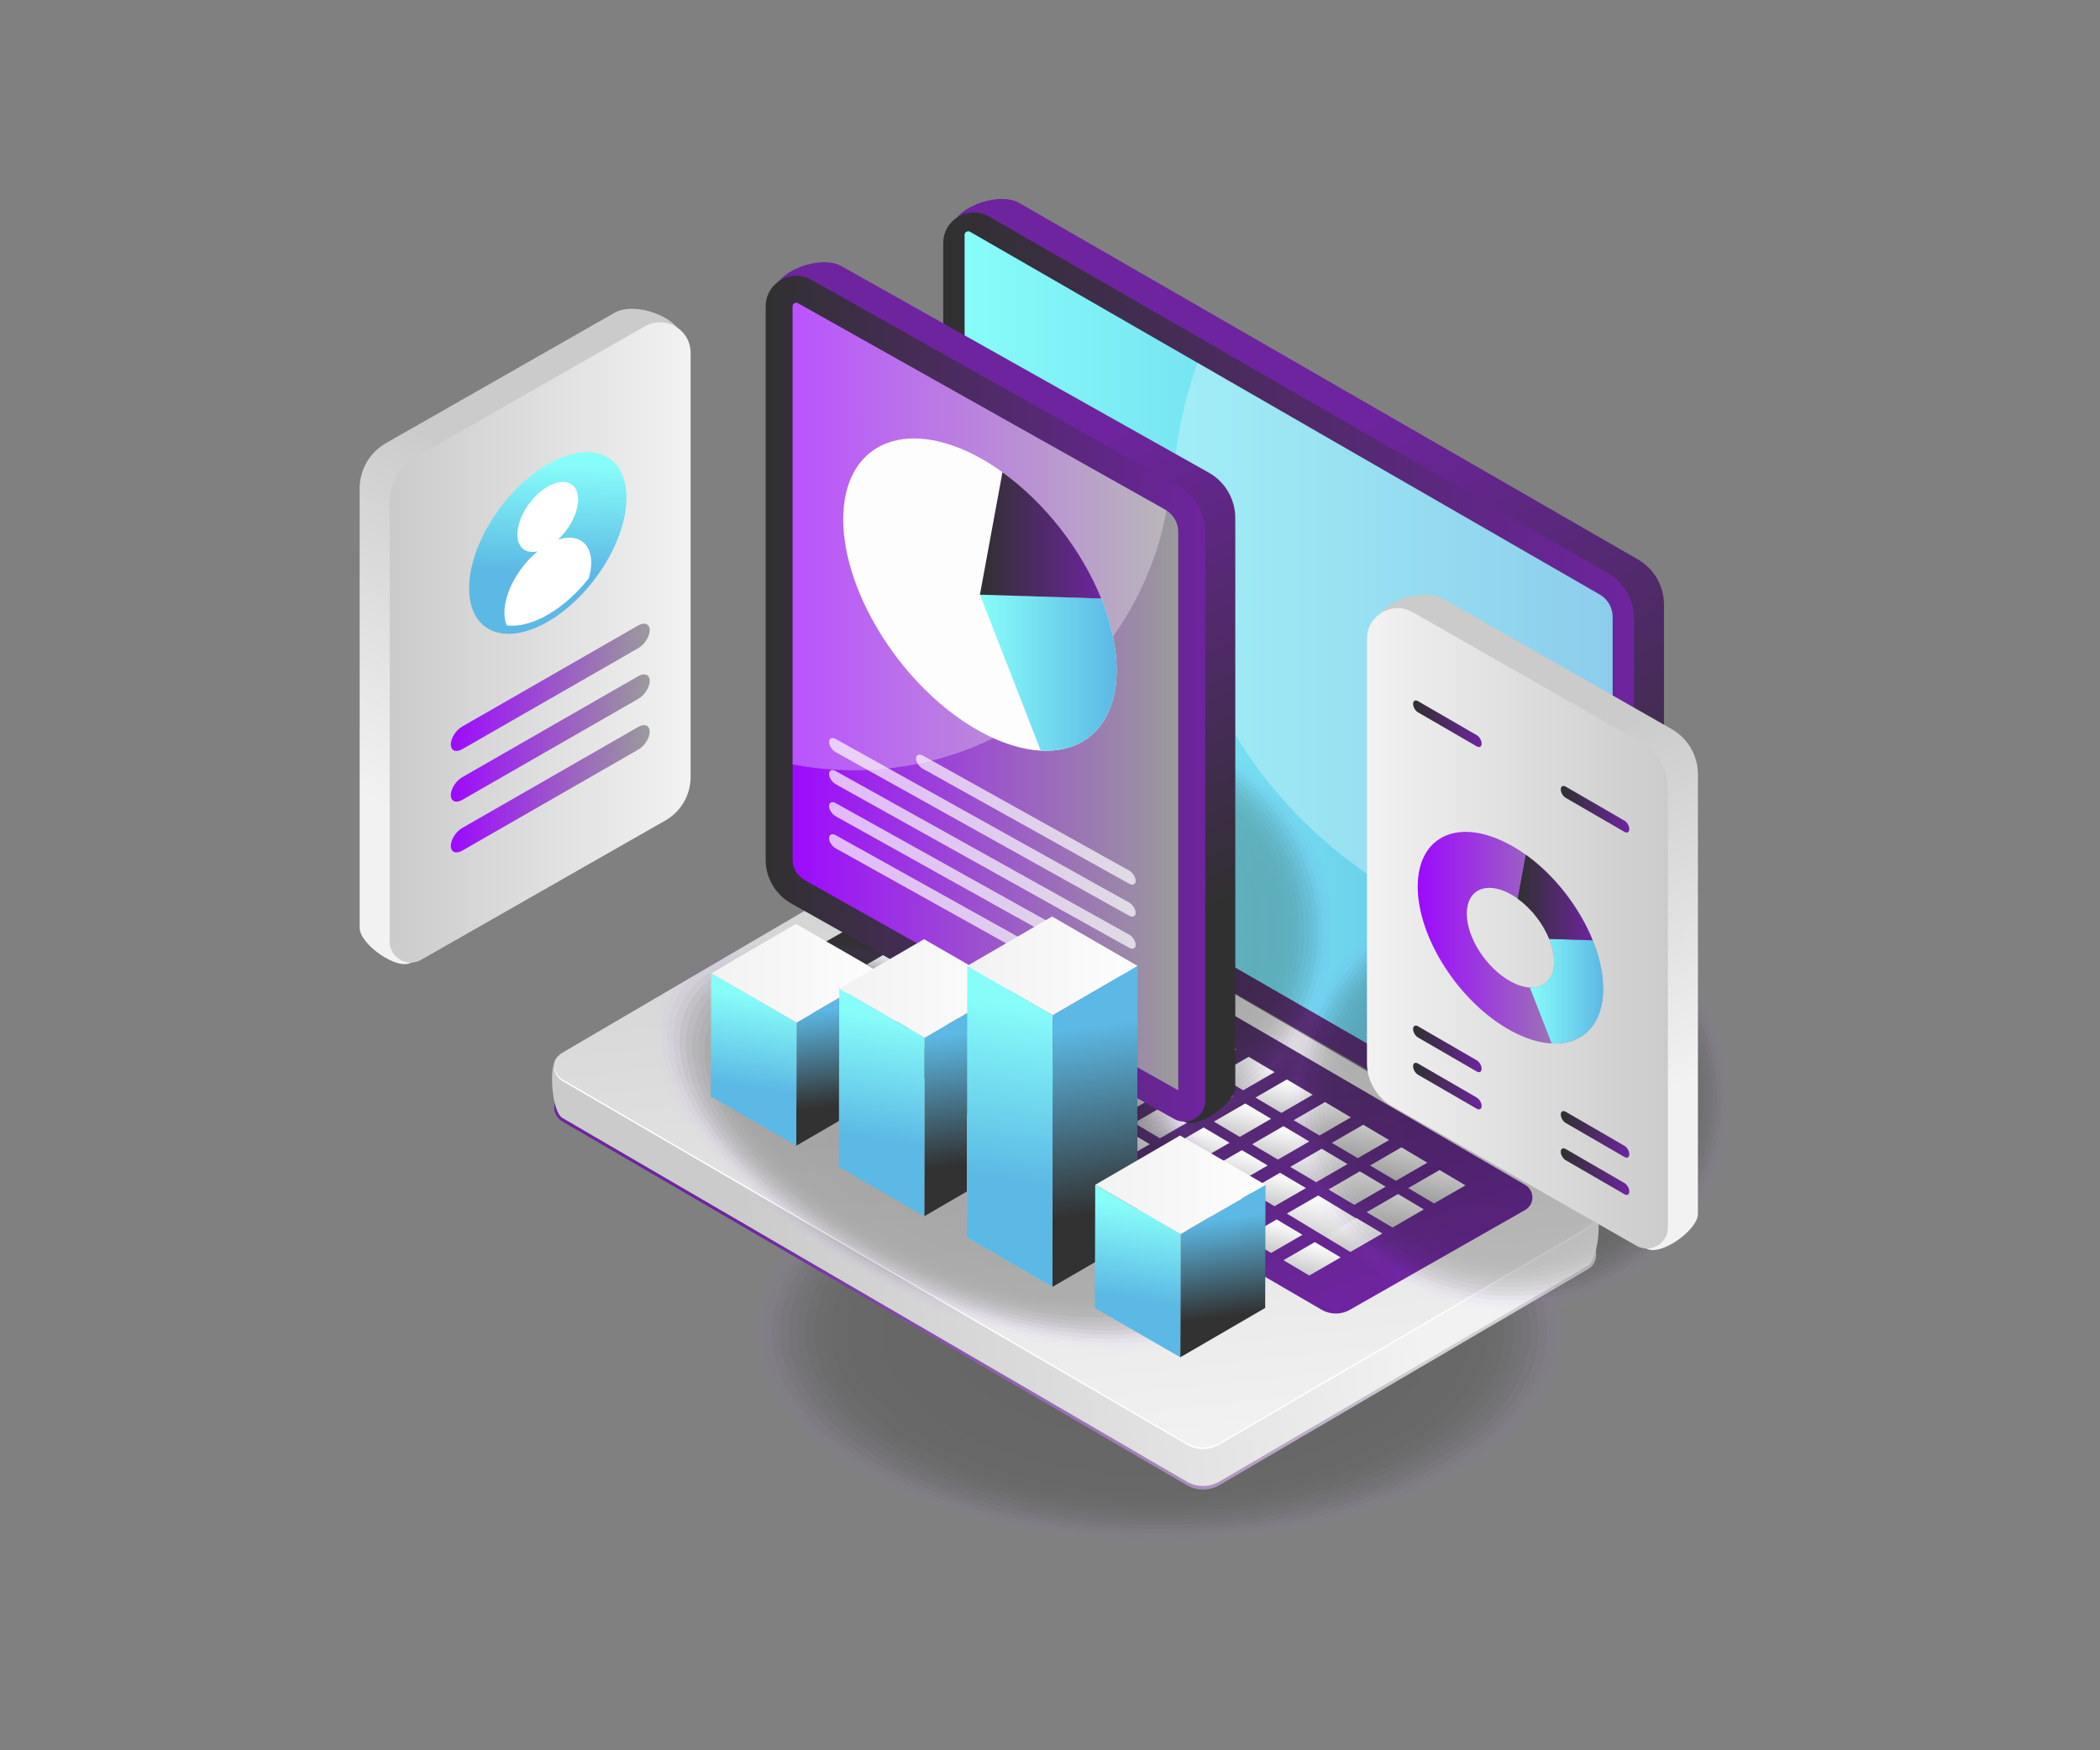 <svg xmlns="http://www.w3.org/2000/svg" enable-background="new 0 0 3000 2500" viewBox="0 0 3000 2500" id="Businessinvestmentdataanalysisaccount"><rect x="0" y="0" width="3000" height="2500" fill="#808080" stroke="none"/><rect width="2918.6" height="2432.2" x="40.7" y="33.9" fill="none"></rect><g opacity=".25" fill="#080808" class="color000000 svgShape"><ellipse cx="1656.2" cy="1902.7" fill="#94b3fd" opacity="0" rx="602.8" ry="313.1" class="color4c0000 svgShape"></ellipse><ellipse cx="1656.2" cy="1902.7" fill="#b983ff" opacity=".038" rx="590.6" ry="306.8" class="color4a0101 svgShape"></ellipse><ellipse cx="1656.2" cy="1902.7" fill="#8758ff" opacity=".077" rx="578.4" ry="300.4" class="color480202 svgShape"></ellipse><ellipse cx="1656.2" cy="1902.7" fill="#9249d7" opacity=".115" rx="566.2" ry="294.1" class="color460303 svgShape"></ellipse><ellipse cx="1656.2" cy="1902.7" fill="#242424" opacity=".154" rx="554" ry="287.7" class="color440404 svgShape"></ellipse><ellipse cx="1656.2" cy="1902.7" fill="#232323" opacity=".192" rx="541.8" ry="281.4" class="color420505 svgShape"></ellipse><ellipse cx="1656.2" cy="1902.7" fill="#232323" opacity=".231" rx="529.6" ry="275.1" class="color400606 svgShape"></ellipse><ellipse cx="1656.2" cy="1902.7" fill="#222222" opacity=".269" rx="517.4" ry="268.7" class="color3e0606 svgShape"></ellipse><ellipse cx="1656.2" cy="1902.7" fill="#212121" opacity=".308" rx="505.2" ry="262.4" class="color3c0707 svgShape"></ellipse><ellipse cx="1656.2" cy="1902.7" fill="#212121" opacity=".346" rx="493" ry="256.1" class="color3a0808 svgShape"></ellipse><ellipse cx="1656.2" cy="1902.7" fill="#202020" opacity=".385" rx="480.8" ry="249.7" class="color380909 svgShape"></ellipse><ellipse cx="1656.2" cy="1902.7" fill="#202020" opacity=".423" rx="468.6" ry="243.4" class="color360a0a svgShape"></ellipse><ellipse cx="1656.2" cy="1902.7" fill="#1f1f1f" opacity=".462" rx="456.4" ry="237" class="color340b0b svgShape"></ellipse><ellipse cx="1656.2" cy="1902.7" fill="#1f1f1f" opacity=".5" rx="444.2" ry="230.7" class="color330c0c svgShape"></ellipse><ellipse cx="1656.2" cy="1902.7" fill="#1f1f1f" opacity=".538" rx="432" ry="224.4" class="color310d0d svgShape"></ellipse><ellipse cx="1656.2" cy="1902.7" fill="#1e1e1e" opacity=".577" rx="419.8" ry="218" class="color2f0e0e svgShape"></ellipse><ellipse cx="1656.2" cy="1902.7" fill="#1e1e1e" opacity=".615" rx="407.6" ry="211.7" class="color2d0f0f svgShape"></ellipse><ellipse cx="1656.2" cy="1902.7" fill="#1d1d1d" opacity=".654" rx="395.4" ry="205.4" class="color2b1010 svgShape"></ellipse><ellipse cx="1656.2" cy="1902.7" fill="#1d1d1d" opacity=".692" rx="383.2" ry="199" class="color291111 svgShape"></ellipse><ellipse cx="1656.2" cy="1902.7" fill="#1c1c1c" opacity=".731" rx="371" ry="192.7" class="color271212 svgShape"></ellipse><ellipse cx="1656.2" cy="1902.7" fill="#1b1b1b" opacity=".769" rx="358.8" ry="186.3" class="color251212 svgShape"></ellipse><ellipse cx="1656.2" cy="1902.7" fill="#1b1b1b" opacity=".808" rx="346.6" ry="180" class="color231313 svgShape"></ellipse><ellipse cx="1656.2" cy="1902.7" fill="#1a1a1a" opacity=".846" rx="334.4" ry="173.7" class="color211414 svgShape"></ellipse><ellipse cx="1656.2" cy="1902.7" fill="#1a1a1a" opacity=".885" rx="322.2" ry="167.3" class="color1f1515 svgShape"></ellipse><ellipse cx="1656.2" cy="1902.7" fill="#1a1a1a" opacity=".923" rx="310" ry="161" class="color1d1616 svgShape"></ellipse><ellipse cx="1656.2" cy="1902.7" fill="#191919" opacity=".962" rx="297.7" ry="154.6" class="color1b1717 svgShape"></ellipse><ellipse cx="1656.2" cy="1902.7" fill="#181818" rx="285.5" ry="148.3" class="color191818 svgShape"></ellipse></g><linearGradient id="a" x1="1968.461" x2="1065.79" y1="1607.729" y2="1774.891" gradientUnits="userSpaceOnUse"><stop offset="0" stop-color="#d1d1d1" class="stopColord1d1d1 svgShape"></stop><stop offset="1" stop-color="#6e249f" class="stopColor727272 svgShape"></stop></linearGradient><path fill="url(#a)" d="M1742.1,2121.2l526.5-308.4c15.7-9.2,15.7-31.9-0.1-41l-885.9-515.8c-17.8-10.4-39.8-10.3-57.6,0.1    l-521.8,305.6c-15.3,9-15.3,31.2,0.1,40.1l892.1,519.5C1709.9,2129.6,1727.8,2129.6,1742.1,2121.2z"></path><linearGradient id="b" x1="1977.586" x2="1068.478" y1="1600.957" y2="1769.31" gradientUnits="userSpaceOnUse"><stop offset="0" stop-color="#f2f2f2" class="stopColorf6f6f6 svgShape"></stop><stop offset="1" stop-color="#cbcbcb" class="stopColorcbcbcb svgShape"></stop></linearGradient><path fill="url(#b)" d="M1742.1,2116.1l526.5-308.4c15.7-9.2,21.8-79.6,6.1-88.7l-892-468.1c-17.8-10.4-39.8-10.3-57.6,0.1    l-527.4,257.5c-15.3,9-9.7,79.3,5.7,88.3l892.1,519.5C1709.9,2124.5,1727.8,2124.5,1742.1,2116.1z"></path><linearGradient id="c" x1="2127.85" x2="1734.338" y1="1459.544" y2="703.585" gradientUnits="userSpaceOnUse"><stop offset="0" stop-color="#303030" class="stopColor303030 svgShape"></stop><stop offset="1" stop-color="#6e249f" class="stopColor727272 svgShape"></stop></linearGradient><path fill="url(#c)" d="M1426.2,1180.1l877.5,545.5c20,11.5,73.4-26.5,73.4-49.6V863.6c0-26.7-14.2-51.3-37.3-64.6l-884-509.3    c-29.1-16.8-96.7,6.9-96.7,40.5l31.3,787.6C1390.2,1143.5,1403.9,1167.3,1426.2,1180.1z"></path><linearGradient id="d" x1="1347.441" x2="2334.292" y1="1014.531" y2="1014.531" gradientUnits="userSpaceOnUse"><stop offset="0" stop-color="#303030" class="stopColor303030 svgShape"></stop><stop offset="1" stop-color="#6e249f" class="stopColor727272 svgShape"></stop></linearGradient><path fill="url(#d)" d="M1383.4,1199.7l905.9,521.9c20,11.5,45-2.9,45-26V883.2c0-26.7-14.2-51.3-37.3-64.6l-884-509.3    c-29.1-16.8-65.5,4.2-65.5,37.8v790.3C1347.4,1163.2,1361.1,1186.9,1383.4,1199.7z"></path><linearGradient id="e" x1="1378.038" x2="2303.7" y1="1011.386" y2="1011.386" gradientUnits="userSpaceOnUse"><stop offset="0" stop-color="#87fdfa" class="stopColor82fb7c svgShape"></stop><stop offset="1" stop-color="#5cb8e4" class="stopColor0ba2b3 svgShape"></stop></linearGradient><path fill="url(#e)" d="M2303.7,881v811.6L1394.9,1169c-10.4-6-16.9-17.2-16.9-29.3V335.5c0-4.3,4.2-5.2,5.2-5.2    c0.8,0,1.6,0.2,2.5,0.7l324.8,187.1l574.7,331.1C2296.7,855.7,2303.7,867.9,2303.7,881z"></path><linearGradient id="f" x1="1586.846" x2="1467.087" y1="2092.428" y2="998.404" gradientUnits="userSpaceOnUse"><stop offset="0" stop-color="#f2f2f2" class="stopColorf6f6f6 svgShape"></stop><stop offset="1" stop-color="#cbcbcb" class="stopColorcbcbcb svgShape"></stop></linearGradient><path fill="url(#f)" d="M1742.1,2063.3l526.5-308.4c15.7-9.2,15.7-31.9-0.1-41L1382.7,1198c-17.8-10.4-39.8-10.3-57.6,0.1    l-521.8,305.6c-15.3,9-15.3,31.2,0.1,40.1l892.1,519.5C1709.9,2071.7,1727.8,2071.7,1742.1,2063.3z"></path><linearGradient id="g" x1="1526.78" x2="1767.618" y1="1215.327" y2="1906.764" gradientUnits="userSpaceOnUse"><stop offset="0" stop-color="#303030" class="stopColor303030 svgShape"></stop><stop offset="1" stop-color="#6e249f" class="stopColor727272 svgShape"></stop></linearGradient><path fill="url(#g)" d="M1928.6,1870.7l250.3-142.5c13.7-8,13.6-27.7,0-35.7l-771-448.9c-15.5-9-34.6-9-50.1,0.1l-246.2,140.1    c-13.4,7.8-13.3,27.1,0,34.9l776.5,452.1C1900.6,1878,1916.1,1878,1928.6,1870.7z"></path><linearGradient id="h" x1="9983.105" x2="10004.571" y1="-800.867" y2="-739.239" gradientTransform="matrix(.675 .4 -.819 .473 -5979.044 -2326.806)" gradientUnits="userSpaceOnUse"><stop offset="0" stop-color="#ffffff" class="stopColorffffff svgShape"></stop><stop offset="1" stop-color="#cbcbcb" class="stopColorcbcbcb svgShape"></stop></linearGradient><polygon fill="url(#h)" points="1394.1 1330.9 1357.1 1309 1402 1283.1 1438.9 1305"></polygon><linearGradient id="i" x1="10063.925" x2="10085.391" y1="-800.863" y2="-739.235" gradientTransform="matrix(.675 .4 -.819 .473 -5979.044 -2326.806)" gradientUnits="userSpaceOnUse"><stop offset="0" stop-color="#ffffff" class="stopColorffffff svgShape"></stop><stop offset="1" stop-color="#cbcbcb" class="stopColorcbcbcb svgShape"></stop></linearGradient><polygon fill="url(#i)" points="1448.6 1363.2 1411.7 1341.3 1456.5 1315.4 1493.5 1337.3"></polygon><linearGradient id="j" x1="10144.744" x2="10166.21" y1="-800.86" y2="-739.232" gradientTransform="matrix(.675 .4 -.819 .473 -5979.044 -2326.806)" gradientUnits="userSpaceOnUse"><stop offset="0" stop-color="#ffffff" class="stopColorffffff svgShape"></stop><stop offset="1" stop-color="#cbcbcb" class="stopColorcbcbcb svgShape"></stop></linearGradient><polygon fill="url(#j)" points="1503.2 1395.6 1466.2 1373.7 1511.1 1347.8 1548 1369.7"></polygon><linearGradient id="k" x1="10225.564" x2="10247.029" y1="-800.856" y2="-739.228" gradientTransform="matrix(.675 .4 -.819 .473 -5979.044 -2326.806)" gradientUnits="userSpaceOnUse"><stop offset="0" stop-color="#ffffff" class="stopColorffffff svgShape"></stop><stop offset="1" stop-color="#cbcbcb" class="stopColorcbcbcb svgShape"></stop></linearGradient><polygon fill="url(#k)" points="1557.7 1427.9 1520.8 1406 1565.6 1380.1 1602.6 1402"></polygon><linearGradient id="l" x1="10306.383" x2="10327.849" y1="-800.852" y2="-739.224" gradientTransform="matrix(.675 .4 -.819 .473 -5979.044 -2326.806)" gradientUnits="userSpaceOnUse"><stop offset="0" stop-color="#ffffff" class="stopColorffffff svgShape"></stop><stop offset="1" stop-color="#cbcbcb" class="stopColorcbcbcb svgShape"></stop></linearGradient><polygon fill="url(#l)" points="1612.3 1460.2 1575.3 1438.3 1620.2 1412.5 1657.1 1434.3"></polygon><linearGradient id="m" x1="10387.202" x2="10408.669" y1="-800.848" y2="-739.221" gradientTransform="matrix(.675 .4 -.819 .473 -5979.044 -2326.806)" gradientUnits="userSpaceOnUse"><stop offset="0" stop-color="#ffffff" class="stopColorffffff svgShape"></stop><stop offset="1" stop-color="#cbcbcb" class="stopColorcbcbcb svgShape"></stop></linearGradient><polygon fill="url(#m)" points="1666.8 1492.6 1629.9 1470.7 1674.7 1444.8 1711.7 1466.7"></polygon><linearGradient id="n" x1="10468.022" x2="10489.488" y1="-800.845" y2="-739.217" gradientTransform="matrix(.675 .4 -.819 .473 -5979.044 -2326.806)" gradientUnits="userSpaceOnUse"><stop offset="0" stop-color="#ffffff" class="stopColorffffff svgShape"></stop><stop offset="1" stop-color="#cbcbcb" class="stopColorcbcbcb svgShape"></stop></linearGradient><polygon fill="url(#n)" points="1721.4 1524.9 1684.4 1503 1729.3 1477.1 1766.2 1499"></polygon><linearGradient id="o" x1="10548.842" x2="10570.308" y1="-800.841" y2="-739.213" gradientTransform="matrix(.675 .4 -.819 .473 -5979.044 -2326.806)" gradientUnits="userSpaceOnUse"><stop offset="0" stop-color="#ffffff" class="stopColorffffff svgShape"></stop><stop offset="1" stop-color="#cbcbcb" class="stopColorcbcbcb svgShape"></stop></linearGradient><polygon fill="url(#o)" points="1775.9 1557.3 1739 1535.4 1783.8 1509.5 1820.8 1531.4"></polygon><linearGradient id="p" x1="10629.661" x2="10651.127" y1="-800.837" y2="-739.209" gradientTransform="matrix(.675 .4 -.819 .473 -5979.044 -2326.806)" gradientUnits="userSpaceOnUse"><stop offset="0" stop-color="#ffffff" class="stopColorffffff svgShape"></stop><stop offset="1" stop-color="#cbcbcb" class="stopColorcbcbcb svgShape"></stop></linearGradient><polygon fill="url(#p)" points="1830.5 1589.6 1793.5 1567.7 1838.4 1541.8 1875.3 1563.7"></polygon><linearGradient id="q" x1="10710.48" x2="10731.946" y1="-800.834" y2="-739.206" gradientTransform="matrix(.675 .4 -.819 .473 -5979.044 -2326.806)" gradientUnits="userSpaceOnUse"><stop offset="0" stop-color="#ffffff" class="stopColorffffff svgShape"></stop><stop offset="1" stop-color="#cbcbcb" class="stopColorcbcbcb svgShape"></stop></linearGradient><polygon fill="url(#q)" points="1885 1621.9 1848.1 1600 1892.9 1574.1 1929.9 1596"></polygon><linearGradient id="r" x1="10791.3" x2="10812.766" y1="-800.83" y2="-739.202" gradientTransform="matrix(.675 .4 -.819 .473 -5979.044 -2326.806)" gradientUnits="userSpaceOnUse"><stop offset="0" stop-color="#ffffff" class="stopColorffffff svgShape"></stop><stop offset="1" stop-color="#cbcbcb" class="stopColorcbcbcb svgShape"></stop></linearGradient><polygon fill="url(#r)" points="1939.6 1654.3 1902.6 1632.4 1947.5 1606.5 1984.4 1628.4"></polygon><linearGradient id="s" x1="10872.119" x2="10893.585" y1="-800.826" y2="-739.198" gradientTransform="matrix(.675 .4 -.819 .473 -5979.044 -2326.806)" gradientUnits="userSpaceOnUse"><stop offset="0" stop-color="#ffffff" class="stopColorffffff svgShape"></stop><stop offset="1" stop-color="#cbcbcb" class="stopColorcbcbcb svgShape"></stop></linearGradient><polygon fill="url(#s)" points="1994.1 1686.6 1957.2 1664.7 2002 1638.8 2039 1660.7"></polygon><linearGradient id="t" x1="10952.939" x2="10974.404" y1="-800.822" y2="-739.195" gradientTransform="matrix(.675 .4 -.819 .473 -5979.044 -2326.806)" gradientUnits="userSpaceOnUse"><stop offset="0" stop-color="#ffffff" class="stopColorffffff svgShape"></stop><stop offset="1" stop-color="#cbcbcb" class="stopColorcbcbcb svgShape"></stop></linearGradient><polygon fill="url(#t)" points="2048.7 1718.9 2011.7 1697 2056.6 1671.2 2093.5 1693.1"></polygon><linearGradient id="u" x1="9983.1" x2="10004.565" y1="-728.351" y2="-666.723" gradientTransform="matrix(.675 .4 -.819 .473 -5979.044 -2326.806)" gradientUnits="userSpaceOnUse"><stop offset="0" stop-color="#ffffff" class="stopColorffffff svgShape"></stop><stop offset="1" stop-color="#cbcbcb" class="stopColorcbcbcb svgShape"></stop></linearGradient><polygon fill="url(#u)" points="1334.7 1365.2 1297.7 1343.3 1342.6 1317.4 1379.5 1339.3"></polygon><linearGradient id="v" x1="10063.919" x2="10085.385" y1="-728.347" y2="-666.719" gradientTransform="matrix(.675 .4 -.819 .473 -5979.044 -2326.806)" gradientUnits="userSpaceOnUse"><stop offset="0" stop-color="#ffffff" class="stopColorffffff svgShape"></stop><stop offset="1" stop-color="#cbcbcb" class="stopColorcbcbcb svgShape"></stop></linearGradient><polygon fill="url(#v)" points="1389.2 1397.6 1352.3 1375.7 1397.1 1349.8 1434 1371.7"></polygon><linearGradient id="w" x1="10144.738" x2="10166.204" y1="-728.343" y2="-666.715" gradientTransform="matrix(.675 .4 -.819 .473 -5979.044 -2326.806)" gradientUnits="userSpaceOnUse"><stop offset="0" stop-color="#ffffff" class="stopColorffffff svgShape"></stop><stop offset="1" stop-color="#cbcbcb" class="stopColorcbcbcb svgShape"></stop></linearGradient><polygon fill="url(#w)" points="1443.8 1429.9 1406.8 1408 1451.7 1382.1 1488.6 1404"></polygon><linearGradient id="x" x1="10225.558" x2="10247.023" y1="-728.34" y2="-666.712" gradientTransform="matrix(.675 .4 -.819 .473 -5979.044 -2326.806)" gradientUnits="userSpaceOnUse"><stop offset="0" stop-color="#ffffff" class="stopColorffffff svgShape"></stop><stop offset="1" stop-color="#cbcbcb" class="stopColorcbcbcb svgShape"></stop></linearGradient><polygon fill="url(#x)" points="1498.3 1462.2 1461.4 1440.3 1506.2 1414.4 1543.1 1436.3"></polygon><linearGradient id="y" x1="10306.377" x2="10327.843" y1="-728.336" y2="-666.708" gradientTransform="matrix(.675 .4 -.819 .473 -5979.044 -2326.806)" gradientUnits="userSpaceOnUse"><stop offset="0" stop-color="#ffffff" class="stopColorffffff svgShape"></stop><stop offset="1" stop-color="#cbcbcb" class="stopColorcbcbcb svgShape"></stop></linearGradient><polygon fill="url(#y)" points="1552.9 1494.6 1515.9 1472.7 1560.8 1446.8 1597.7 1468.7"></polygon><linearGradient id="z" x1="10387.196" x2="10408.662" y1="-728.332" y2="-666.704" gradientTransform="matrix(.675 .4 -.819 .473 -5979.044 -2326.806)" gradientUnits="userSpaceOnUse"><stop offset="0" stop-color="#ffffff" class="stopColorffffff svgShape"></stop><stop offset="1" stop-color="#cbcbcb" class="stopColorcbcbcb svgShape"></stop></linearGradient><polygon fill="url(#z)" points="1607.4 1526.9 1570.5 1505 1615.3 1479.1 1652.2 1501"></polygon><linearGradient id="A" x1="10468.016" x2="10489.481" y1="-728.328" y2="-666.7" gradientTransform="matrix(.675 .4 -.819 .473 -5979.044 -2326.806)" gradientUnits="userSpaceOnUse"><stop offset="0" stop-color="#ffffff" class="stopColorffffff svgShape"></stop><stop offset="1" stop-color="#cbcbcb" class="stopColorcbcbcb svgShape"></stop></linearGradient><polygon fill="url(#A)" points="1662 1559.2 1625 1537.3 1669.9 1511.4 1706.8 1533.3"></polygon><linearGradient id="B" x1="10548.835" x2="10570.301" y1="-728.325" y2="-666.697" gradientTransform="matrix(.675 .4 -.819 .473 -5979.044 -2326.806)" gradientUnits="userSpaceOnUse"><stop offset="0" stop-color="#ffffff" class="stopColorffffff svgShape"></stop><stop offset="1" stop-color="#cbcbcb" class="stopColorcbcbcb svgShape"></stop></linearGradient><polygon fill="url(#B)" points="1716.5 1591.6 1679.6 1569.7 1724.4 1543.8 1761.3 1565.7"></polygon><linearGradient id="C" x1="10629.654" x2="10651.12" y1="-728.321" y2="-666.693" gradientTransform="matrix(.675 .4 -.819 .473 -5979.044 -2326.806)" gradientUnits="userSpaceOnUse"><stop offset="0" stop-color="#ffffff" class="stopColorffffff svgShape"></stop><stop offset="1" stop-color="#cbcbcb" class="stopColorcbcbcb svgShape"></stop></linearGradient><polygon fill="url(#C)" points="1771.1 1623.9 1734.1 1602 1779 1576.1 1815.9 1598"></polygon><linearGradient id="D" x1="10710.474" x2="10731.94" y1="-728.317" y2="-666.689" gradientTransform="matrix(.675 .4 -.819 .473 -5979.044 -2326.806)" gradientUnits="userSpaceOnUse"><stop offset="0" stop-color="#ffffff" class="stopColorffffff svgShape"></stop><stop offset="1" stop-color="#cbcbcb" class="stopColorcbcbcb svgShape"></stop></linearGradient><polygon fill="url(#D)" points="1825.6 1656.3 1788.7 1634.4 1833.5 1608.5 1870.4 1630.4"></polygon><linearGradient id="E" x1="10791.293" x2="10812.76" y1="-728.313" y2="-666.686" gradientTransform="matrix(.675 .4 -.819 .473 -5979.044 -2326.806)" gradientUnits="userSpaceOnUse"><stop offset="0" stop-color="#ffffff" class="stopColorffffff svgShape"></stop><stop offset="1" stop-color="#cbcbcb" class="stopColorcbcbcb svgShape"></stop></linearGradient><polygon fill="url(#E)" points="1880.2 1688.6 1843.2 1666.7 1888.1 1640.8 1925 1662.7"></polygon><linearGradient id="F" x1="10872.112" x2="10893.579" y1="-728.31" y2="-666.682" gradientTransform="matrix(.675 .4 -.819 .473 -5979.044 -2326.806)" gradientUnits="userSpaceOnUse"><stop offset="0" stop-color="#ffffff" class="stopColorffffff svgShape"></stop><stop offset="1" stop-color="#cbcbcb" class="stopColorcbcbcb svgShape"></stop></linearGradient><polygon fill="url(#F)" points="1934.7 1720.9 1897.8 1699 1942.6 1673.1 1979.5 1695"></polygon><linearGradient id="G" x1="10952.933" x2="10974.398" y1="-728.306" y2="-666.678" gradientTransform="matrix(.675 .4 -.819 .473 -5979.044 -2326.806)" gradientUnits="userSpaceOnUse"><stop offset="0" stop-color="#ffffff" class="stopColorffffff svgShape"></stop><stop offset="1" stop-color="#cbcbcb" class="stopColorcbcbcb svgShape"></stop></linearGradient><polygon fill="url(#G)" points="1989.3 1753.3 1952.3 1731.4 1997.2 1705.5 2034.1 1727.4"></polygon><linearGradient id="H" x1="9983.093" x2="10004.559" y1="-655.834" y2="-594.206" gradientTransform="matrix(.675 .4 -.819 .473 -5979.044 -2326.806)" gradientUnits="userSpaceOnUse"><stop offset="0" stop-color="#ffffff" class="stopColorffffff svgShape"></stop><stop offset="1" stop-color="#cbcbcb" class="stopColorcbcbcb svgShape"></stop></linearGradient><polygon fill="url(#H)" points="1275.2 1399.5 1238.3 1377.6 1283.1 1351.7 1320.1 1373.6"></polygon><linearGradient id="I" x1="10063.912" x2="10085.378" y1="-655.831" y2="-594.202" gradientTransform="matrix(.675 .4 -.819 .473 -5979.044 -2326.806)" gradientUnits="userSpaceOnUse"><stop offset="0" stop-color="#ffffff" class="stopColorffffff svgShape"></stop><stop offset="1" stop-color="#cbcbcb" class="stopColorcbcbcb svgShape"></stop></linearGradient><polygon fill="url(#I)" points="1329.8 1431.9 1292.8 1410 1337.7 1384.1 1374.6 1406"></polygon><linearGradient id="J" x1="10144.731" x2="10166.198" y1="-655.827" y2="-594.199" gradientTransform="matrix(.675 .4 -.819 .473 -5979.044 -2326.806)" gradientUnits="userSpaceOnUse"><stop offset="0" stop-color="#ffffff" class="stopColorffffff svgShape"></stop><stop offset="1" stop-color="#cbcbcb" class="stopColorcbcbcb svgShape"></stop></linearGradient><polygon fill="url(#J)" points="1384.3 1464.2 1347.4 1442.3 1392.2 1416.4 1429.2 1438.3"></polygon><linearGradient id="K" x1="10225.551" x2="10247.018" y1="-655.823" y2="-594.195" gradientTransform="matrix(.675 .4 -.819 .473 -5979.044 -2326.806)" gradientUnits="userSpaceOnUse"><stop offset="0" stop-color="#ffffff" class="stopColorffffff svgShape"></stop><stop offset="1" stop-color="#cbcbcb" class="stopColorcbcbcb svgShape"></stop></linearGradient><polygon fill="url(#K)" points="1438.9 1496.5 1401.9 1474.7 1446.8 1448.8 1483.7 1470.7"></polygon><linearGradient id="L" x1="10306.371" x2="10327.837" y1="-655.819" y2="-594.191" gradientTransform="matrix(.675 .4 -.819 .473 -5979.044 -2326.806)" gradientUnits="userSpaceOnUse"><stop offset="0" stop-color="#ffffff" class="stopColorffffff svgShape"></stop><stop offset="1" stop-color="#cbcbcb" class="stopColorcbcbcb svgShape"></stop></linearGradient><polygon fill="url(#L)" points="1493.4 1528.9 1456.5 1507 1501.3 1481.1 1538.3 1503"></polygon><linearGradient id="M" x1="10387.19" x2="10408.656" y1="-655.816" y2="-594.188" gradientTransform="matrix(.675 .4 -.819 .473 -5979.044 -2326.806)" gradientUnits="userSpaceOnUse"><stop offset="0" stop-color="#ffffff" class="stopColorffffff svgShape"></stop><stop offset="1" stop-color="#cbcbcb" class="stopColorcbcbcb svgShape"></stop></linearGradient><polygon fill="url(#M)" points="1548 1561.2 1511 1539.3 1555.9 1513.4 1592.8 1535.3"></polygon><linearGradient id="N" x1="10468.01" x2="10489.476" y1="-655.812" y2="-594.184" gradientTransform="matrix(.675 .4 -.819 .473 -5979.044 -2326.806)" gradientUnits="userSpaceOnUse"><stop offset="0" stop-color="#ffffff" class="stopColorffffff svgShape"></stop><stop offset="1" stop-color="#cbcbcb" class="stopColorcbcbcb svgShape"></stop></linearGradient><polygon fill="url(#N)" points="1602.5 1593.6 1565.6 1571.7 1610.4 1545.8 1647.4 1567.7"></polygon><linearGradient id="O" x1="10548.829" x2="10570.295" y1="-655.808" y2="-594.18" gradientTransform="matrix(.675 .4 -.819 .473 -5979.044 -2326.806)" gradientUnits="userSpaceOnUse"><stop offset="0" stop-color="#ffffff" class="stopColorffffff svgShape"></stop><stop offset="1" stop-color="#cbcbcb" class="stopColorcbcbcb svgShape"></stop></linearGradient><polygon fill="url(#O)" points="1657.1 1625.9 1620.1 1604 1665 1578.1 1701.9 1600"></polygon><linearGradient id="P" x1="10629.648" x2="10651.114" y1="-655.805" y2="-594.177" gradientTransform="matrix(.675 .4 -.819 .473 -5979.044 -2326.806)" gradientUnits="userSpaceOnUse"><stop offset="0" stop-color="#ffffff" class="stopColorffffff svgShape"></stop><stop offset="1" stop-color="#cbcbcb" class="stopColorcbcbcb svgShape"></stop></linearGradient><polygon fill="url(#P)" points="1711.6 1658.2 1674.7 1636.3 1719.5 1610.4 1756.5 1632.3"></polygon><linearGradient id="Q" x1="10710.468" x2="10731.934" y1="-655.801" y2="-594.173" gradientTransform="matrix(.675 .4 -.819 .473 -5979.044 -2326.806)" gradientUnits="userSpaceOnUse"><stop offset="0" stop-color="#ffffff" class="stopColorffffff svgShape"></stop><stop offset="1" stop-color="#cbcbcb" class="stopColorcbcbcb svgShape"></stop></linearGradient><polygon fill="url(#Q)" points="1766.2 1690.6 1729.2 1668.7 1774.1 1642.8 1811 1664.7"></polygon><linearGradient id="R" x1="10791.287" x2="10812.753" y1="-655.797" y2="-594.169" gradientTransform="matrix(.675 .4 -.819 .473 -5979.044 -2326.806)" gradientUnits="userSpaceOnUse"><stop offset="0" stop-color="#ffffff" class="stopColorffffff svgShape"></stop><stop offset="1" stop-color="#cbcbcb" class="stopColorcbcbcb svgShape"></stop></linearGradient><polygon fill="url(#R)" points="1820.7 1722.9 1783.8 1701 1828.6 1675.1 1865.6 1697"></polygon><linearGradient id="S" x1="10908.307" x2="10938.31" y1="-667.282" y2="-581.143" gradientTransform="matrix(.675 .4 -.819 .473 -5979.044 -2326.806)" gradientUnits="userSpaceOnUse"><stop offset="0" stop-color="#ffffff" class="stopColorffffff svgShape"></stop><stop offset="1" stop-color="#cbcbcb" class="stopColorcbcbcb svgShape"></stop></linearGradient><polygon fill="url(#S)" points="1928.9 1788.1 1838.3 1733.4 1883.2 1707.5 1973.7 1762.3"></polygon><linearGradient id="T" x1="10952.926" x2="10974.392" y1="-655.79" y2="-594.162" gradientTransform="matrix(.675 .4 -.819 .473 -5979.044 -2326.806)" gradientUnits="userSpaceOnUse"><stop offset="0" stop-color="#ffffff" class="stopColorffffff svgShape"></stop><stop offset="1" stop-color="#cbcbcb" class="stopColorcbcbcb svgShape"></stop></linearGradient><polygon fill="url(#T)" points="1929.8 1787.6 1892.9 1765.7 1937.7 1739.8 1974.7 1761.7"></polygon><linearGradient id="U" x1="9983.087" x2="10004.553" y1="-583.318" y2="-521.69" gradientTransform="matrix(.675 .4 -.819 .473 -5979.044 -2326.806)" gradientUnits="userSpaceOnUse"><stop offset="0" stop-color="#ffffff" class="stopColorffffff svgShape"></stop><stop offset="1" stop-color="#cbcbcb" class="stopColorcbcbcb svgShape"></stop></linearGradient><polygon fill="url(#U)" points="1215.8 1433.9 1178.9 1412 1223.7 1386.1 1260.6 1408"></polygon><linearGradient id="V" x1="10063.906" x2="10085.372" y1="-583.314" y2="-521.686" gradientTransform="matrix(.675 .4 -.819 .473 -5979.044 -2326.806)" gradientUnits="userSpaceOnUse"><stop offset="0" stop-color="#ffffff" class="stopColorffffff svgShape"></stop><stop offset="1" stop-color="#cbcbcb" class="stopColorcbcbcb svgShape"></stop></linearGradient><polygon fill="url(#V)" points="1270.4 1466.2 1233.4 1444.3 1278.3 1418.4 1315.2 1440.3"></polygon><linearGradient id="W" x1="10144.726" x2="10166.191" y1="-583.31" y2="-521.682" gradientTransform="matrix(.675 .4 -.819 .473 -5979.044 -2326.806)" gradientUnits="userSpaceOnUse"><stop offset="0" stop-color="#ffffff" class="stopColorffffff svgShape"></stop><stop offset="1" stop-color="#cbcbcb" class="stopColorcbcbcb svgShape"></stop></linearGradient><polygon fill="url(#W)" points="1324.9 1498.5 1288 1476.6 1332.8 1450.7 1369.7 1472.6"></polygon><linearGradient id="X" x1="10334.658" x2="10380.699" y1="-618.086" y2="-485.903" gradientTransform="matrix(.675 .4 -.819 .473 -5979.044 -2326.806)" gradientUnits="userSpaceOnUse"><stop offset="0" stop-color="#ffffff" class="stopColorffffff svgShape"></stop><stop offset="1" stop-color="#cbcbcb" class="stopColorcbcbcb svgShape"></stop></linearGradient><polygon fill="url(#X)" points="1543.1 1627.9 1342.5 1509 1387.4 1483.1 1587.9 1602"></polygon><linearGradient id="Y" x1="10306.364" x2="10327.83" y1="-583.303" y2="-521.675" gradientTransform="matrix(.675 .4 -.819 .473 -5979.044 -2326.806)" gradientUnits="userSpaceOnUse"><stop offset="0" stop-color="#ffffff" class="stopColorffffff svgShape"></stop><stop offset="1" stop-color="#cbcbcb" class="stopColorcbcbcb svgShape"></stop></linearGradient><polygon fill="url(#Y)" points="1434 1563.2 1397.1 1541.3 1441.9 1515.4 1478.8 1537.3"></polygon><linearGradient id="Z" x1="10387.184" x2="10408.649" y1="-583.299" y2="-521.671" gradientTransform="matrix(.675 .4 -.819 .473 -5979.044 -2326.806)" gradientUnits="userSpaceOnUse"><stop offset="0" stop-color="#ffffff" class="stopColorffffff svgShape"></stop><stop offset="1" stop-color="#cbcbcb" class="stopColorcbcbcb svgShape"></stop></linearGradient><polygon fill="url(#Z)" points="1488.6 1595.5 1451.6 1573.6 1496.5 1547.8 1533.4 1569.6"></polygon><linearGradient id="aa" x1="10468.003" x2="10489.469" y1="-583.296" y2="-521.668" gradientTransform="matrix(.675 .4 -.819 .473 -5979.044 -2326.806)" gradientUnits="userSpaceOnUse"><stop offset="0" stop-color="#ffffff" class="stopColorffffff svgShape"></stop><stop offset="1" stop-color="#cbcbcb" class="stopColorcbcbcb svgShape"></stop></linearGradient><polygon fill="url(#aa)" points="1543.1 1627.9 1506.2 1606 1551 1580.1 1587.9 1602"></polygon><linearGradient id="ab" x1="10548.822" x2="10570.289" y1="-583.292" y2="-521.664" gradientTransform="matrix(.675 .4 -.819 .473 -5979.044 -2326.806)" gradientUnits="userSpaceOnUse"><stop offset="0" stop-color="#ffffff" class="stopColorffffff svgShape"></stop><stop offset="1" stop-color="#cbcbcb" class="stopColorcbcbcb svgShape"></stop></linearGradient><polygon fill="url(#ab)" points="1597.7 1660.2 1560.7 1638.3 1605.6 1612.4 1642.5 1634.3"></polygon><linearGradient id="ac" x1="10629.642" x2="10651.108" y1="-583.288" y2="-521.66" gradientTransform="matrix(.675 .4 -.819 .473 -5979.044 -2326.806)" gradientUnits="userSpaceOnUse"><stop offset="0" stop-color="#ffffff" class="stopColorffffff svgShape"></stop><stop offset="1" stop-color="#cbcbcb" class="stopColorcbcbcb svgShape"></stop></linearGradient><polygon fill="url(#ac)" points="1652.2 1692.6 1615.3 1670.7 1660.1 1644.8 1697 1666.7"></polygon><linearGradient id="ad" x1="10710.461" x2="10731.928" y1="-583.284" y2="-521.657" gradientTransform="matrix(.675 .4 -.819 .473 -5979.044 -2326.806)" gradientUnits="userSpaceOnUse"><stop offset="0" stop-color="#ffffff" class="stopColorffffff svgShape"></stop><stop offset="1" stop-color="#cbcbcb" class="stopColorcbcbcb svgShape"></stop></linearGradient><polygon fill="url(#ad)" points="1706.8 1724.9 1669.8 1703 1714.7 1677.1 1751.6 1699"></polygon><linearGradient id="ae" x1="10791.281" x2="10812.747" y1="-583.281" y2="-521.653" gradientTransform="matrix(.675 .4 -.819 .473 -5979.044 -2326.806)" gradientUnits="userSpaceOnUse"><stop offset="0" stop-color="#ffffff" class="stopColorffffff svgShape"></stop><stop offset="1" stop-color="#cbcbcb" class="stopColorcbcbcb svgShape"></stop></linearGradient><polygon fill="url(#ae)" points="1761.3 1757.2 1724.4 1735.3 1769.2 1709.4 1806.1 1731.3"></polygon><linearGradient id="af" x1="10872.101" x2="10893.566" y1="-583.277" y2="-521.649" gradientTransform="matrix(.675 .4 -.819 .473 -5979.044 -2326.806)" gradientUnits="userSpaceOnUse"><stop offset="0" stop-color="#ffffff" class="stopColorffffff svgShape"></stop><stop offset="1" stop-color="#cbcbcb" class="stopColorcbcbcb svgShape"></stop></linearGradient><polygon fill="url(#af)" points="1815.9 1789.6 1778.9 1767.7 1823.8 1741.8 1860.7 1763.7"></polygon><linearGradient id="ag" x1="10952.92" x2="10974.386" y1="-583.273" y2="-521.645" gradientTransform="matrix(.675 .4 -.819 .473 -5979.044 -2326.806)" gradientUnits="userSpaceOnUse"><stop offset="0" stop-color="#ffffff" class="stopColorffffff svgShape"></stop><stop offset="1" stop-color="#cbcbcb" class="stopColorcbcbcb svgShape"></stop></linearGradient><polygon fill="url(#ag)" points="1870.4 1821.9 1833.5 1800 1878.3 1774.1 1915.2 1796"></polygon><linearGradient id="ah" x1="1571.598" x2="1536.88" y1="2143.508" y2="1640.095" gradientUnits="userSpaceOnUse"><stop offset="0" stop-color="#ffffff" class="stopColorffffff svgShape"></stop><stop offset="1" stop-color="#ffffff" class="stopColorffffff svgShape"></stop></linearGradient><path fill="url(#ah)" d="M2268.6,1752.7l-526.5,308.4c-14.4,8.4-32.2,8.4-46.6,0.1l-892.1-519.5c-7.3-4.3-11.1-11.6-11.5-19    c-0.4,8.2,3.4,16.5,11.5,21.2l892.1,519.5c14.4,8.4,32.2,8.4,46.6-0.1l526.5-308.4c8.2-4.8,12.1-13.3,11.7-21.6    C2280,1740.9,2276.1,1748.3,2268.6,1752.7z"></path><path fill="#ffffff" d="M2303.7,881v481.8c-349.5-12.3-629-292.3-629-636c0-73.1,12.7-143.3,36-208.7l574.7,331.1    C2296.7,855.7,2303.7,867.9,2303.7,881z" opacity=".3" class="colorffffff svgShape"></path><g opacity=".25" fill="#080808" class="color000000 svgShape"><ellipse cx="1587.9" cy="1330.9" fill="#94b3fd" opacity="0" rx="328.3" ry="313.1" class="color4c0000 svgShape"></ellipse><ellipse cx="1587.9" cy="1330.9" fill="#b983ff" opacity=".038" rx="321.6" ry="306.8" class="color4a0101 svgShape"></ellipse><ellipse cx="1587.9" cy="1330.9" fill="#8758ff" opacity=".077" rx="315" ry="300.4" class="color480202 svgShape"></ellipse><ellipse cx="1587.9" cy="1330.9" fill="#9249d7" opacity=".115" rx="308.3" ry="294.1" class="color460303 svgShape"></ellipse><ellipse cx="1587.9" cy="1330.9" fill="#242424" opacity=".154" rx="301.7" ry="287.7" class="color440404 svgShape"></ellipse><ellipse cx="1587.9" cy="1330.9" fill="#232323" opacity=".192" rx="295" ry="281.4" class="color420505 svgShape"></ellipse><ellipse cx="1587.9" cy="1330.9" fill="#232323" opacity=".231" rx="288.4" ry="275.1" class="color400606 svgShape"></ellipse><ellipse cx="1587.9" cy="1330.9" fill="#222222" opacity=".269" rx="281.7" ry="268.7" class="color3e0606 svgShape"></ellipse><ellipse cx="1587.9" cy="1330.9" fill="#212121" opacity=".308" rx="275.1" ry="262.4" class="color3c0707 svgShape"></ellipse><ellipse cx="1587.9" cy="1330.9" fill="#212121" opacity=".346" rx="268.5" ry="256.1" class="color3a0808 svgShape"></ellipse><ellipse cx="1587.9" cy="1330.9" fill="#202020" opacity=".385" rx="261.8" ry="249.7" class="color380909 svgShape"></ellipse><ellipse cx="1587.9" cy="1330.9" fill="#202020" opacity=".423" rx="255.2" ry="243.4" class="color360a0a svgShape"></ellipse><ellipse cx="1587.9" cy="1330.9" fill="#1f1f1f" opacity=".462" rx="248.5" ry="237" class="color340b0b svgShape"></ellipse><ellipse cx="1587.9" cy="1330.9" fill="#1f1f1f" opacity=".5" rx="241.9" ry="230.7" class="color330c0c svgShape"></ellipse><ellipse cx="1587.9" cy="1330.9" fill="#1f1f1f" opacity=".538" rx="235.2" ry="224.4" class="color310d0d svgShape"></ellipse><ellipse cx="1587.9" cy="1330.9" fill="#1e1e1e" opacity=".577" rx="228.6" ry="218" class="color2f0e0e svgShape"></ellipse><ellipse cx="1587.9" cy="1330.9" fill="#1e1e1e" opacity=".615" rx="221.9" ry="211.7" class="color2d0f0f svgShape"></ellipse><ellipse cx="1587.9" cy="1330.9" fill="#1d1d1d" opacity=".654" rx="215.3" ry="205.4" class="color2b1010 svgShape"></ellipse><ellipse cx="1587.9" cy="1330.9" fill="#1d1d1d" opacity=".692" rx="208.6" ry="199" class="color291111 svgShape"></ellipse><ellipse cx="1587.9" cy="1330.9" fill="#1c1c1c" opacity=".731" rx="202" ry="192.7" class="color271212 svgShape"></ellipse><ellipse cx="1587.9" cy="1330.9" fill="#1b1b1b" opacity=".769" rx="195.4" ry="186.3" class="color251212 svgShape"></ellipse><ellipse cx="1587.9" cy="1330.9" fill="#1b1b1b" opacity=".808" rx="188.7" ry="180" class="color231313 svgShape"></ellipse><ellipse cx="1587.9" cy="1330.9" fill="#1a1a1a" opacity=".846" rx="182.1" ry="173.7" class="color211414 svgShape"></ellipse><ellipse cx="1587.9" cy="1330.9" fill="#1a1a1a" opacity=".885" rx="175.4" ry="167.3" class="color1f1515 svgShape"></ellipse><ellipse cx="1587.9" cy="1330.9" fill="#1a1a1a" opacity=".923" rx="168.8" ry="161" class="color1d1616 svgShape"></ellipse><ellipse cx="1587.9" cy="1330.9" fill="#191919" opacity=".962" rx="162.1" ry="154.6" class="color1b1717 svgShape"></ellipse><ellipse cx="1587.9" cy="1330.9" fill="#181818" rx="155.5" ry="148.3" class="color191818 svgShape"></ellipse></g><g opacity=".25" fill="#080808" class="color000000 svgShape"><ellipse cx="2157.8" cy="1569.7" fill="#94b3fd" opacity="0" rx="328.3" ry="313.1" class="color4c0000 svgShape"></ellipse><ellipse cx="2157.8" cy="1569.7" fill="#b983ff" opacity=".038" rx="321.6" ry="306.8" class="color4a0101 svgShape"></ellipse><ellipse cx="2157.8" cy="1569.7" fill="#8758ff" opacity=".077" rx="315" ry="300.4" class="color480202 svgShape"></ellipse><ellipse cx="2157.8" cy="1569.7" fill="#9249d7" opacity=".115" rx="308.3" ry="294.1" class="color460303 svgShape"></ellipse><ellipse cx="2157.8" cy="1569.7" fill="#242424" opacity=".154" rx="301.7" ry="287.7" class="color440404 svgShape"></ellipse><ellipse cx="2157.8" cy="1569.7" fill="#232323" opacity=".192" rx="295" ry="281.4" class="color420505 svgShape"></ellipse><ellipse cx="2157.8" cy="1569.7" fill="#232323" opacity=".231" rx="288.4" ry="275.1" class="color400606 svgShape"></ellipse><ellipse cx="2157.8" cy="1569.7" fill="#222222" opacity=".269" rx="281.7" ry="268.7" class="color3e0606 svgShape"></ellipse><ellipse cx="2157.8" cy="1569.7" fill="#212121" opacity=".308" rx="275.1" ry="262.4" class="color3c0707 svgShape"></ellipse><ellipse cx="2157.8" cy="1569.7" fill="#212121" opacity=".346" rx="268.5" ry="256.1" class="color3a0808 svgShape"></ellipse><ellipse cx="2157.8" cy="1569.7" fill="#202020" opacity=".385" rx="261.8" ry="249.7" class="color380909 svgShape"></ellipse><ellipse cx="2157.8" cy="1569.7" fill="#202020" opacity=".423" rx="255.2" ry="243.4" class="color360a0a svgShape"></ellipse><ellipse cx="2157.8" cy="1569.7" fill="#1f1f1f" opacity=".462" rx="248.5" ry="237" class="color340b0b svgShape"></ellipse><ellipse cx="2157.8" cy="1569.7" fill="#1f1f1f" opacity=".5" rx="241.9" ry="230.7" class="color330c0c svgShape"></ellipse><ellipse cx="2157.8" cy="1569.7" fill="#1f1f1f" opacity=".538" rx="235.2" ry="224.4" class="color310d0d svgShape"></ellipse><ellipse cx="2157.8" cy="1569.7" fill="#1e1e1e" opacity=".577" rx="228.6" ry="218" class="color2f0e0e svgShape"></ellipse><ellipse cx="2157.8" cy="1569.7" fill="#1e1e1e" opacity=".615" rx="221.9" ry="211.7" class="color2d0f0f svgShape"></ellipse><ellipse cx="2157.8" cy="1569.7" fill="#1d1d1d" opacity=".654" rx="215.3" ry="205.4" class="color2b1010 svgShape"></ellipse><ellipse cx="2157.8" cy="1569.7" fill="#1d1d1d" opacity=".692" rx="208.6" ry="199" class="color291111 svgShape"></ellipse><ellipse cx="2157.8" cy="1569.7" fill="#1c1c1c" opacity=".731" rx="202" ry="192.7" class="color271212 svgShape"></ellipse><ellipse cx="2157.8" cy="1569.7" fill="#1b1b1b" opacity=".769" rx="195.4" ry="186.3" class="color251212 svgShape"></ellipse><ellipse cx="2157.8" cy="1569.7" fill="#1b1b1b" opacity=".808" rx="188.7" ry="180" class="color231313 svgShape"></ellipse><ellipse cx="2157.8" cy="1569.7" fill="#1a1a1a" opacity=".846" rx="182.1" ry="173.7" class="color211414 svgShape"></ellipse><ellipse cx="2157.8" cy="1569.7" fill="#1a1a1a" opacity=".885" rx="175.4" ry="167.3" class="color1f1515 svgShape"></ellipse><ellipse cx="2157.8" cy="1569.7" fill="#1a1a1a" opacity=".923" rx="168.8" ry="161" class="color1d1616 svgShape"></ellipse><ellipse cx="2157.8" cy="1569.7" fill="#191919" opacity=".962" rx="162.1" ry="154.6" class="color1b1717 svgShape"></ellipse><ellipse cx="2157.8" cy="1569.7" fill="#181818" rx="155.5" ry="148.3" class="color191818 svgShape"></ellipse></g><g opacity=".3" fill="#080808" class="color000000 svgShape"><path fill="#94b3fd" d="M1800.7,1843.6c-45.4,120.5-276.2,124.8-515.6,9.6s-396.7-306.4-351.3-426.9    c45.4-120.5,276.2-124.8,515.6-9.6C1688.8,1532,1846.1,1723.1,1800.7,1843.6z" opacity="0" class="color4c0000 svgShape"></path><path fill="#b983ff" d="M1792,1839.4c-44.4,118.1-270.6,122.3-505.1,9.4s-388.6-300.2-344.2-418.3c44.4-118.1,270.6-122.3,505.1-9.4    C1682.3,1534,1836.4,1721.3,1792,1839.4z" opacity=".038" class="color4a0101 svgShape"></path><path fill="#8758ff" d="M1783.2,1835.2c-43.5,115.7-265,119.8-494.7,9.2c-229.7-110.6-380.6-294-337.1-409.6    c43.5-115.7,265-119.8,494.7-9.2S1826.7,1719.5,1783.2,1835.2z" opacity=".077" class="color480202 svgShape"></path><path fill="#9249d7" d="M1774.4,1831c-42.6,113.2-259.4,117.3-484.3,9s-372.6-287.8-330-401c42.6-113.2,259.4-117.3,484.3-9    C1669.3,1538.2,1817,1717.7,1774.4,1831z" opacity=".115" class="color460303 svgShape"></path><path fill="#242424" d="M1765.6,1826.8c-41.7,110.8-253.8,114.7-473.8,8.8c-220-105.9-364.5-281.6-322.9-392.4    c41.7-110.8,253.8-114.7,473.8-8.8S1807.3,1716,1765.6,1826.8z" opacity=".154" class="color440404 svgShape"></path><path fill="#232323" d="M1756.9,1822.5c-40.8,108.3-248.2,112.2-463.4,8.6c-215.2-103.6-356.5-275.4-315.7-383.7    c40.8-108.3,248.2-112.2,463.4-8.6S1797.6,1714.2,1756.9,1822.5z" opacity=".192" class="color420505 svgShape"></path><path fill="#232323" d="M1748.1,1818.3c-39.9,105.9-242.6,109.7-453,8.4c-210.3-101.2-348.5-269.2-308.6-375.1s242.6-109.7,453-8.4    S1788,1712.4,1748.1,1818.3z" opacity=".231" class="color400606 svgShape"></path><path fill="#222222" d="M1739.3,1814.1c-38.9,103.5-237.1,107.2-442.5,8.2s-340.5-263-301.5-366.4c38.9-103.5,237.1-107.2,442.5-8.2    C1643.3,1546.6,1778.3,1710.6,1739.3,1814.1z" opacity=".269" class="color3e0606 svgShape"></path><path fill="#212121" d="M1730.6,1809.9c-38,101-231.5,104.6-432.1,8.1c-200.6-96.6-332.4-256.8-294.4-357.8s231.5-104.6,432.1-8.1    S1768.6,1708.8,1730.6,1809.9z" opacity=".308" class="color3c0707 svgShape"></path><path fill="#212121" d="M1721.8,1805.6c-37.1,98.6-225.9,102.1-421.6,7.9c-195.8-94.2-324.4-250.6-287.3-349.1    c37.1-98.6,225.9-102.1,421.6-7.9S1758.9,1707,1721.8,1805.6z" opacity=".346" class="color3a0808 svgShape"></path><path fill="#202020" d="M1713,1801.4c-36.2,96.1-220.3,99.6-411.2,7.7c-190.9-91.9-316.4-244.4-280.2-340.5    c36.2-96.1,220.3-99.6,411.2-7.7C1623.7,1552.8,1749.2,1705.3,1713,1801.4z" opacity=".385" class="color380909 svgShape"></path><path fill="#202020" d="M1704.2,1797.2c-35.3,93.7-214.7,97-400.8,7.5s-308.3-238.2-273.1-331.9c35.3-93.7,214.7-97,400.8-7.5    S1739.5,1703.5,1704.2,1797.2z" opacity=".423" class="color360a0a svgShape"></path><path fill="#1f1f1f" d="M1695.5,1793c-34.3,91.3-209.1,94.5-390.3,7.3s-300.3-232-266-323.2c34.3-91.3,209.1-94.5,390.3-7.3    S1729.8,1701.7,1695.5,1793z" opacity=".462" class="color340b0b svgShape"></path><path fill="#1f1f1f" d="M1686.7,1788.7c-33.4,88.8-203.5,92-379.9,7.1c-176.4-84.9-292.3-225.8-258.9-314.6    c33.4-88.8,203.5-92,379.9-7.1S1720.1,1699.9,1686.7,1788.7z" opacity=".5" class="color330c0c svgShape"></path><path fill="#1f1f1f" d="M1677.9,1784.5c-32.5,86.4-197.9,89.5-369.5,6.9c-171.5-82.6-284.2-219.5-251.7-305.9s197.9-89.5,369.5-6.9    C1597.7,1561.2,1710.4,1698.1,1677.9,1784.5z" opacity=".538" class="color310d0d svgShape"></path><path fill="#1e1e1e" d="M1669.1,1780.3c-31.6,83.9-192.3,86.9-359,6.7s-276.2-213.3-244.6-297.3c31.6-83.9,192.3-86.9,359-6.7    C1591.2,1563.2,1700.7,1696.3,1669.1,1780.3z" opacity=".577" class="color2f0e0e svgShape"></path><path fill="#1e1e1e" d="M1660.4,1776.1c-30.7,81.5-186.7,84.4-348.6,6.5c-161.8-77.9-268.2-207.1-237.5-288.6    c30.7-81.5,186.7-84.4,348.6-6.5C1584.7,1565.3,1691,1694.6,1660.4,1776.1z" opacity=".615" class="color2d0f0f svgShape"></path><path fill="#1d1d1d" d="M1651.6,1771.8c-29.8,79.1-181.1,81.9-338.1,6.3s-260.2-200.9-230.4-280c29.8-79.1,181.1-81.9,338.1-6.3    S1681.3,1692.8,1651.6,1771.8z" opacity=".654" class="color2b1010 svgShape"></path><path fill="#1d1d1d" d="M1642.8,1767.6c-28.8,76.6-175.6,79.4-327.7,6.1c-152.2-73.2-252.1-194.7-223.3-271.4    c28.8-76.6,175.6-79.4,327.7-6.1C1571.7,1569.5,1671.6,1691,1642.8,1767.6z" opacity=".692" class="color291111 svgShape"></path><path fill="#1c1c1c" d="M1634,1763.4c-27.9,74.2-170,76.8-317.3,5.9c-147.3-70.9-244.1-188.5-216.2-262.7s170-76.8,317.3-5.9    C1565.2,1571.6,1662,1689.2,1634,1763.4z" opacity=".731" class="color271212 svgShape"></path><path fill="#1b1b1b" d="M1625.3,1759.2c-27,71.7-164.4,74.3-306.8,5.7c-142.5-68.6-236.1-182.3-209.1-254.1    c27-71.7,164.4-74.3,306.8-5.7C1558.7,1573.7,1652.3,1687.4,1625.3,1759.2z" opacity=".769" class="color251212 svgShape"></path><path fill="#1b1b1b" d="M1616.5,1754.9c-26.1,69.3-158.8,71.8-296.4,5.5s-228-176.1-202-245.4s158.8-71.8,296.4-5.5    C1552.1,1575.8,1642.6,1685.6,1616.5,1754.9z" opacity=".808" class="color231313 svgShape"></path><path fill="#1a1a1a" d="M1607.7,1750.7c-25.2,66.9-153.2,69.2-286,5.3c-132.8-63.9-220-169.9-194.8-236.8    c25.2-66.9,153.2-69.2,286-5.3S1632.9,1683.9,1607.7,1750.7z" opacity=".846" class="color211414 svgShape"></path><path fill="#1a1a1a" d="M1598.9,1746.5c-24.2,64.4-147.6,66.7-275.5,5.1c-127.9-61.6-212-163.7-187.7-228.2    c24.2-64.4,147.6-66.7,275.5-5.1S1623.2,1682.1,1598.9,1746.5z" opacity=".885" class="color1f1515 svgShape"></path><path fill="#1a1a1a" d="M1590.2,1742.3c-23.3,62-142,64.2-265.1,4.9c-123.1-59.3-203.9-157.5-180.6-219.5    c23.3-62,142-64.2,265.1-4.9C1532.6,1582,1613.5,1680.3,1590.2,1742.3z" opacity=".923" class="color1d1616 svgShape"></path><path fill="#191919" d="M1581.4,1738c-22.4,59.5-136.4,61.7-254.7,4.7c-118.2-56.9-195.9-151.3-173.5-210.9    c22.4-59.5,136.4-61.7,254.7-4.7C1526.1,1584.1,1603.8,1678.5,1581.4,1738z" opacity=".962" class="color1b1717 svgShape"></path><path fill="#181818" d="M1572.6,1733.8c-21.5,57.1-130.8,59.1-244.2,4.6c-113.4-54.6-187.9-145.1-166.4-202.2    c21.5-57.1,130.8-59.1,244.2-4.6C1519.6,1586.2,1594.1,1676.7,1572.6,1733.8z" class="color191818 svgShape"></path></g><linearGradient id="ai" x1="1644.304" x2="1332.956" y1="1346.006" y2="747.888" gradientUnits="userSpaceOnUse"><stop offset="0" stop-color="#303030" class="stopColor303030 svgShape"></stop><stop offset="1" stop-color="#6e249f" class="stopColor727272 svgShape"></stop></linearGradient><path fill="url(#ai)" d="M1172.5,1270.5l518.8,331.5c20,11.5,73.4-26.5,73.4-49.6V740c0-26.7-14.2-51.3-37.3-64.6L1202,380.1     c-29.1-16.8-96.7,6.9-96.7,40.5l31.3,787.6C1136.5,1234,1150.2,1257.7,1172.5,1270.5z"></path><linearGradient id="aj" x1="1093.743" x2="1721.817" y1="997.928" y2="997.928" gradientUnits="userSpaceOnUse"><stop offset="0" stop-color="#303030" class="stopColor303030 svgShape"></stop><stop offset="1" stop-color="#6e249f" class="stopColor727272 svgShape"></stop></linearGradient><path fill="url(#aj)" d="M1129.7,1290.1l547.1,307.9c20,11.5,45-2.9,45-26V759.6c0-26.7-14.2-51.3-37.3-64.6l-525.2-295.2     c-29.1-16.8-65.5,4.2-65.5,37.8v790.3C1093.7,1253.6,1107.5,1277.3,1129.7,1290.1z"></path><linearGradient id="ak" x1="1132.31" x2="1683.248" y1="994.875" y2="994.875" gradientUnits="userSpaceOnUse"><stop offset="0" stop-color="#9d0afe" class="stopColorfe7f0a svgShape"></stop><stop offset="1" stop-color="#9b9b9b" class="stopColorffb538 svgShape"></stop></linearGradient><path fill="url(#ak)" d="M1683.2,759.6v797.7l-534.4-300.7c-10.2-5.9-16.5-16.9-16.5-28.7V437.6c0-4.3,4.2-5.2,5.2-5.2     c0.8,0,1.6,0.2,2.5,0.7l525.4,295.3c0.3,0.2,0.7,0.4,1,0.7C1676.8,735.7,1683.2,747.3,1683.2,759.6z"></path><path fill="#ffffff" d="M1666.4,729.2c-39.1,211.1-224.2,371-446.6,371c-29.9,0-59.2-2.9-87.5-8.4V437.6c0-4.3,4.2-5.2,5.2-5.2    c0.8,0,1.6,0.2,2.5,0.7l525.4,295.3C1665.7,728.7,1666,728.9,1666.4,729.2z" opacity=".3" class="colorffffff svgShape"></path><path fill="#fdfdfd" d="M1595.2,957c0,76.7-44.1,118.6-108.4,115.2c-26.2-1.4-55.7-10.3-86.9-27.5     c-107.9-59.5-195.3-195.1-195.3-303c0-107.9,87.5-147.2,195.3-87.7c11,6.1,21.8,12.9,32.2,20.5     c61.5,44.1,113.4,111.6,141.1,180.4C1587.3,889.6,1595.2,924.6,1595.2,957z" class="colorfdfdfd svgShape"></path><linearGradient id="al" x1="1399.868" x2="1595.215" y1="-1209.163" y2="-1209.163" gradientTransform="matrix(1 .551 0 1 0 1329.67)" gradientUnits="userSpaceOnUse"><stop offset="0" stop-color="#87fdfa" class="stopColor82fb7c svgShape"></stop><stop offset="1" stop-color="#5cb8e4" class="stopColor0ba2b3 svgShape"></stop></linearGradient><path fill="url(#al)" d="M1595.2,957c0,76.7-44.1,118.6-108.4,115.2l-86.9-222.9l173.4,5.5C1587.3,889.6,1595.2,924.6,1595.2,957z"></path><linearGradient id="am" x1="1399.868" x2="1573.265" y1="-1347.961" y2="-1347.961" gradientTransform="matrix(1 .551 0 1 0 1329.67)" gradientUnits="userSpaceOnUse"><stop offset="0" stop-color="#303030" class="stopColor303030 svgShape"></stop><stop offset="1" stop-color="#6e249f" class="stopColor727272 svgShape"></stop></linearGradient><path fill="url(#am)" d="M1573.3,854.9l-173.4-5.5l32.2-174.9C1493.6,718.6,1545.5,786.1,1573.3,854.9z"></path><g opacity=".7" fill="#080808" class="color000000 svgShape"><path fill="#fdfdfd" d="M1613 1262.2l-294.9-164.3c-5.2-2.9-9.4-9.5-9.4-14.6v0c0-5.2 4.2-7 9.4-4.2l294.9 164.3c5.2 2.9 9.4 9.5 9.4 14.6l0 0C1622.4 1263.2 1618.2 1265 1613 1262.2zM1613 1307.9l-419.2-233.6c-5.2-2.9-9.4-9.5-9.4-14.6l0 0c0-5.2 4.2-7 9.4-4.2l419.2 233.6c5.2 2.9 9.4 9.5 9.4 14.6l0 0C1622.4 1309 1618.2 1310.8 1613 1307.9zM1613 1353.7l-419.2-233.6c-5.2-2.9-9.4-9.5-9.4-14.6l0 0c0-5.2 4.2-7 9.4-4.2l419.2 233.6c5.2 2.9 9.4 9.5 9.4 14.6l0 0C1622.4 1354.7 1618.2 1356.6 1613 1353.7zM1613 1399.5l-419.2-233.6c-5.2-2.9-9.4-9.5-9.4-14.6l0 0c0-5.2 4.2-7 9.4-4.2l419.2 233.6c5.2 2.9 9.4 9.5 9.4 14.6l0 0C1622.4 1400.5 1618.2 1402.4 1613 1399.5zM1457.1 1358.4l-263.3-146.7c-5.2-2.9-9.4-9.5-9.4-14.6l0 0c0-5.2 4.2-7 9.4-4.2l263.3 146.7c5.2 2.9 9.4 9.5 9.4 14.6l0 0C1466.5 1359.4 1462.3 1361.2 1457.1 1358.4z" class="colorfdfdfd svgShape"></path></g><g fill="#080808" class="color000000 svgShape"><linearGradient id="an" x1="2354.329" x2="2124.272" y1="1578.16" y2="1136.209" gradientUnits="userSpaceOnUse"><stop offset="0" stop-color="#f2f2f2" class="stopColorf6f6f6 svgShape"></stop><stop offset="1" stop-color="#cbcbcb" class="stopColorcbcbcb svgShape"></stop></linearGradient><path fill="url(#an)" d="M2031.5,1560.6l320.7,222.8c20,11.5,73.4-26.5,73.4-49.6v-627.7c0-26.7-14.2-51.3-37.3-64.6L2061,854.9      c-29.1-16.8-96.7,6.9-96.7,40.5l31.3,602.9C1995.5,1524,2009.2,1547.7,2031.5,1560.6z"></path><linearGradient id="ao" x1="1952.75" x2="2382.708" y1="1325.99" y2="1325.99" gradientUnits="userSpaceOnUse"><stop offset="0" stop-color="#f2f2f2" class="stopColorf6f6f6 svgShape"></stop><stop offset="1" stop-color="#cbcbcb" class="stopColorcbcbcb svgShape"></stop></linearGradient><path fill="url(#ao)" d="M1988.7,1580.2l349,199.1c20,11.5,45-2.9,45-26v-627.7c0-26.7-14.2-51.3-37.3-64.6l-327.1-186.5      c-29.1-16.8-65.5,4.2-65.5,37.8V1518C1952.7,1543.6,1966.5,1567.3,1988.7,1580.2z"></path><linearGradient id="ap" x1="2025.375" x2="2290.236" y1="1339.336" y2="1339.336" gradientUnits="userSpaceOnUse"><stop offset="0" stop-color="#9d0afe" class="stopColorfe7f0a svgShape"></stop><stop offset="1" stop-color="#9b9b9b" class="stopColorffb538 svgShape"></stop></linearGradient><path fill="url(#ap)" d="M2275.3,1343.1c-18.8-46.6-54-92.4-95.7-122.3c-7.1-5.1-14.4-9.8-21.9-13.8     c-73.1-40.3-132.4-13.7-132.4,59.4c0,73.1,59.3,165.1,132.4,205.4c21.2,11.7,41.2,17.7,58.9,18.6c43.6,2.4,73.5-26.1,73.5-78.1     C2290.2,1390.3,2284.9,1366.6,2275.3,1343.1z M2185.6,1410.5c-8.4-0.4-17.8-3.3-27.8-8.8c-34.4-19-62.4-62.3-62.4-96.7     c0-34.4,27.9-47,62.4-28c3.5,1.9,6.9,4.1,10.3,6.6c19.6,14.1,36.2,35.6,45.1,57.6c4.5,11.1,7,22.3,7,32.6     C2220.2,1398.2,2206.1,1411.6,2185.6,1410.5z"></path><linearGradient id="aq" x1="2185.58" x2="2290.236" y1="1415.824" y2="1415.824" gradientUnits="userSpaceOnUse"><stop offset="0" stop-color="#87fdfa" class="stopColor82fb7c svgShape"></stop><stop offset="1" stop-color="#5cb8e4" class="stopColor0ba2b3 svgShape"></stop></linearGradient><path fill="url(#aq)" d="M2290.2,1412.3c0,52-29.9,80.4-73.5,78.1l-31.2-79.9c20.5,1.1,34.6-12.3,34.6-36.8c0-10.3-2.5-21.5-7-32.6     l62.1,2C2284.9,1366.6,2290.2,1390.3,2290.2,1412.3z"></path><linearGradient id="ar" x1="2168.106" x2="2275.346" y1="1281.958" y2="1281.958" gradientUnits="userSpaceOnUse"><stop offset="0" stop-color="#303030" class="stopColor303030 svgShape"></stop><stop offset="1" stop-color="#6e249f" class="stopColor727272 svgShape"></stop></linearGradient><path fill="url(#ar)" d="M2275.3,1343.1l-62.1-2c-8.9-21.9-25.5-43.5-45.1-57.6l11.6-62.7     C2221.4,1250.7,2256.5,1296.5,2275.3,1343.1z"></path><linearGradient id="as" x1="2018.713" x2="2116.59" y1="-1106.407" y2="-1106.407" gradientTransform="matrix(1 .488 0 1 0 1130.533)" gradientUnits="userSpaceOnUse"><stop offset="0" stop-color="#303030" class="stopColor303030 svgShape"></stop><stop offset="1" stop-color="#6e249f" class="stopColor727272 svgShape"></stop></linearGradient><path fill="url(#as)" d="M2109.7,1066.1l-84.1-48.7c-3.8-2.2-6.9-7.6-6.9-12l0,0c0-4.4,3.1-6.2,6.9-4l84.1,48.7    c3.8,2.2,6.9,7.6,6.9,12l0,0C2116.6,1066.5,2113.5,1068.3,2109.7,1066.1z"></path><linearGradient id="at" x1="2229.752" x2="2327.629" y1="-1087.31" y2="-1087.31" gradientTransform="matrix(1 .488 0 1 0 1130.533)" gradientUnits="userSpaceOnUse"><stop offset="0" stop-color="#303030" class="stopColor303030 svgShape"></stop><stop offset="1" stop-color="#6e249f" class="stopColor727272 svgShape"></stop></linearGradient><path fill="url(#at)" d="M2320.7,1188.2l-84.1-48.7c-3.8-2.2-6.9-7.6-6.9-12v0c0-4.4,3.1-6.2,6.9-4l84.1,48.7    c3.8,2.2,6.9,7.6,6.9,12l0,0C2327.6,1188.6,2324.5,1190.4,2320.7,1188.2z"></path><linearGradient id="au" x1="2018.713" x2="2116.59" y1="-642.001" y2="-642.001" gradientTransform="matrix(1 .488 0 1 0 1130.533)" gradientUnits="userSpaceOnUse"><stop offset="0" stop-color="#303030" class="stopColor303030 svgShape"></stop><stop offset="1" stop-color="#6e249f" class="stopColor727272 svgShape"></stop></linearGradient><path fill="url(#au)" d="M2109.7,1530.5l-84.1-48.7c-3.8-2.2-6.9-7.6-6.9-12l0,0c0-4.4,3.1-6.2,6.9-4l84.1,48.7    c3.8,2.2,6.9,7.6,6.9,12l0,0C2116.6,1530.9,2113.5,1532.7,2109.7,1530.5z"></path><linearGradient id="av" x1="2229.752" x2="2327.629" y1="-622.905" y2="-622.905" gradientTransform="matrix(1 .488 0 1 0 1130.533)" gradientUnits="userSpaceOnUse"><stop offset="0" stop-color="#303030" class="stopColor303030 svgShape"></stop><stop offset="1" stop-color="#6e249f" class="stopColor727272 svgShape"></stop></linearGradient><path fill="url(#av)" d="M2320.7,1652.6l-84.1-48.7c-3.8-2.2-6.9-7.6-6.9-12l0,0c0-4.4,3.1-6.2,6.9-4l84.1,48.7    c3.8,2.2,6.9,7.6,6.9,12l0,0C2327.6,1653,2324.5,1654.8,2320.7,1652.6z"></path><linearGradient id="aw" x1="2018.713" x2="2116.59" y1="-588.815" y2="-588.815" gradientTransform="matrix(1 .488 0 1 0 1130.533)" gradientUnits="userSpaceOnUse"><stop offset="0" stop-color="#303030" class="stopColor303030 svgShape"></stop><stop offset="1" stop-color="#6e249f" class="stopColor727272 svgShape"></stop></linearGradient><path fill="url(#aw)" d="M2109.7,1583.7l-84.1-48.7c-3.8-2.2-6.9-7.6-6.9-12l0,0c0-4.4,3.1-6.2,6.9-4l84.1,48.7    c3.8,2.2,6.9,7.6,6.9,12l0,0C2116.6,1584.1,2113.5,1585.9,2109.7,1583.7z"></path><linearGradient id="ax" x1="2229.752" x2="2327.629" y1="-569.718" y2="-569.718" gradientTransform="matrix(1 .488 0 1 0 1130.533)" gradientUnits="userSpaceOnUse"><stop offset="0" stop-color="#303030" class="stopColor303030 svgShape"></stop><stop offset="1" stop-color="#6e249f" class="stopColor727272 svgShape"></stop></linearGradient><path fill="url(#ax)" d="M2320.7,1705.8l-84.1-48.7c-3.8-2.2-6.9-7.6-6.9-12v0c0-4.4,3.1-6.2,6.9-4l84.1,48.7    c3.8,2.2,6.9,7.6,6.9,12l0,0C2327.6,1706.2,2324.5,1708,2320.7,1705.8z"></path></g><g fill="#080808" class="color000000 svgShape"><linearGradient id="ay" x1="-5130.297" x2="-5360.354" y1="1169.768" y2="727.817" gradientTransform="matrix(-1 0 0 1 -4545.207 0)" gradientUnits="userSpaceOnUse"><stop offset="0" stop-color="#f2f2f2" class="stopColorf6f6f6 svgShape"></stop><stop offset="1" stop-color="#cbcbcb" class="stopColorcbcbcb svgShape"></stop></linearGradient><path fill="url(#ay)" d="M907.9,1152.2l-320.7,222.8c-20,11.5-73.4-26.5-73.4-49.6V697.7c0-26.7,14.2-51.3,37.3-64.6l327.1-186.5      c29.1-16.8,96.7,6.9,96.7,40.5L943.9,1090C943.9,1115.6,930.2,1139.3,907.9,1152.2z"></path><linearGradient id="az" x1="-5531.876" x2="-5101.917" y1="917.598" y2="917.598" gradientTransform="matrix(-1 0 0 1 -4545.207 0)" gradientUnits="userSpaceOnUse"><stop offset="0" stop-color="#f2f2f2" class="stopColorf6f6f6 svgShape"></stop><stop offset="1" stop-color="#cbcbcb" class="stopColorcbcbcb svgShape"></stop></linearGradient><path fill="url(#az)" d="M950.7,1171.8l-349,199.1c-20,11.5-45-2.9-45-26V717.3c0-26.7,14.2-51.3,37.3-64.6l327.1-186.5      c29.1-16.8,65.5,4.2,65.5,37.8v605.6C986.7,1135.2,973,1159,950.7,1171.8z"></path><linearGradient id="aA" x1="786.786" x2="781" y1="662.12" y2="818.352" gradientUnits="userSpaceOnUse"><stop offset="0" stop-color="#87fdfa" class="stopColor82fb7c svgShape"></stop><stop offset="1" stop-color="#5cb8e4" class="stopColor0ba2b3 svgShape"></stop></linearGradient><path fill="url(#aA)" d="M895,710.8c0,62.1-50.3,141.4-112.4,177.2c-62.1,35.8-112.4,14.4-112.4-47.7     c0-62.1,50.3-141.4,112.4-177.2C844.7,627.4,895,648.7,895,710.8z"></path><path fill="#ffffff" d="M844.6,803.7c0,7-1.2,14.5-3.4,22.1c-16.6,21.2-36.8,39.7-58.6,52.2c-21.8,12.6-42.1,17.4-58.7,15.3     c-2.2-5-3.3-11.1-3.3-18.1c0-29.2,20.2-65.3,47.4-87.6c-16.8,3.7-28.9-5.4-28.9-24.2c0-24,19.4-54.6,43.4-68.4     c24-13.8,43.4-5.5,43.4,18.4c0,18.9-12.1,41.8-28.9,57.5C824.4,761.7,844.6,774.5,844.6,803.7z" class="colorffffff svgShape"></path><g fill="#080808" class="color000000 svgShape"><linearGradient id="aB" x1="643.963" x2="928.198" y1="2930.655" y2="2930.655" gradientTransform="matrix(1 -.574 0 1 .009 -1497.738)" gradientUnits="userSpaceOnUse"><stop offset="0" stop-color="#9d0afe" class="stopColorfe7f0a svgShape"></stop><stop offset="1" stop-color="#9b9b9b" class="stopColorffb538 svgShape"></stop></linearGradient><path fill="url(#aB)" d="M912,925.7l-251.8,144.5c-8.9,5.1-16.2,2-16.2-6.9l0,0c0-8.9,7.3-20.4,16.2-25.5L912,893.2     c8.9-5.1,16.2-2,16.2,6.9l0,0C928.2,909,920.9,920.5,912,925.7z"></path><linearGradient id="aC" x1="643.963" x2="928.198" y1="3003.124" y2="3003.124" gradientTransform="matrix(1 -.574 0 1 .009 -1497.738)" gradientUnits="userSpaceOnUse"><stop offset="0" stop-color="#9d0afe" class="stopColorfe7f0a svgShape"></stop><stop offset="1" stop-color="#9b9b9b" class="stopColorffb538 svgShape"></stop></linearGradient><path fill="url(#aC)" d="M912,998.1l-251.8,144.5c-8.9,5.1-16.2,2-16.2-6.9l0,0c0-8.9,7.3-20.4,16.2-25.5L912,965.7     c8.9-5.1,16.2-2,16.2,6.9v0C928.2,981.5,920.9,993,912,998.1z"></path><linearGradient id="aD" x1="643.963" x2="928.198" y1="3075.595" y2="3075.595" gradientTransform="matrix(1 -.574 0 1 .009 -1497.738)" gradientUnits="userSpaceOnUse"><stop offset="0" stop-color="#9d0afe" class="stopColorfe7f0a svgShape"></stop><stop offset="1" stop-color="#9b9b9b" class="stopColorffb538 svgShape"></stop></linearGradient><path fill="url(#aD)" d="M912,1070.6l-251.8,144.5c-8.9,5.1-16.2,2-16.2-6.9l0,0c0-8.9,7.3-20.4,16.2-25.5L912,1038.2     c8.9-5.1,16.2-2,16.2,6.9v0C928.2,1054,920.9,1065.5,912,1070.6z"></path></g></g><g fill="#080808" class="color000000 svgShape"><linearGradient id="aE" x1="1207.112" x2="1188.381" y1="1576.984" y2="1440.11" gradientUnits="userSpaceOnUse"><stop offset="0" stop-color="#323232" class="stopColor323232 svgShape"></stop><stop offset="1" stop-color="#5cb8e4" class="stopColor0ba2b3 svgShape"></stop></linearGradient><polygon fill="url(#aE)" points="1259.3 1390.1 1258.8 1566.1 1137.5 1636.5 1138 1460.6"></polygon><linearGradient id="aF" x1="1089.659" x2="1070.929" y1="1424.236" y2="1553.907" gradientUnits="userSpaceOnUse"><stop offset="0" stop-color="#87fdfa" class="stopColor82fb7c svgShape"></stop><stop offset="1" stop-color="#5cb8e4" class="stopColor0ba2b3 svgShape"></stop></linearGradient><polygon fill="url(#aF)" points="1138 1460.6 1137.5 1636.5 1015.5 1566.1 1016 1390.1"></polygon><linearGradient id="aG" x1="1016.035" x2="1259.258" y1="1390.141" y2="1390.141" gradientUnits="userSpaceOnUse"><stop offset="0" stop-color="#f2f2f2" class="stopColorf6f6f6 svgShape"></stop><stop offset="1" stop-color="#fdfdfd" class="stopColorfdfdfd svgShape"></stop></linearGradient><polygon fill="url(#aG)" points="1259.3 1390.1 1138 1460.6 1016 1390.1 1137.2 1319.7"></polygon><linearGradient id="aH" x1="1392.97" x2="1367.802" y1="1660.102" y2="1476.176" gradientUnits="userSpaceOnUse"><stop offset="0" stop-color="#323232" class="stopColor323232 svgShape"></stop><stop offset="1" stop-color="#5cb8e4" class="stopColor0ba2b3 svgShape"></stop></linearGradient><polygon fill="url(#aH)" points="1442.1 1411.9 1441.6 1666.8 1320.4 1737.2 1320.9 1482.3"></polygon><linearGradient id="aI" x1="1276.965" x2="1251.771" y1="1454.725" y2="1629.146" gradientUnits="userSpaceOnUse"><stop offset="0" stop-color="#87fdfa" class="stopColor82fb7c svgShape"></stop><stop offset="1" stop-color="#5cb8e4" class="stopColor0ba2b3 svgShape"></stop></linearGradient><polygon fill="url(#aI)" points="1320.9 1482.3 1320.4 1737.2 1198.4 1666.8 1198.9 1411.9"></polygon><linearGradient id="aJ" x1="1198.9" x2="1442.122" y1="1411.893" y2="1411.893" gradientUnits="userSpaceOnUse"><stop offset="0" stop-color="#f2f2f2" class="stopColorf6f6f6 svgShape"></stop><stop offset="1" stop-color="#fdfdfd" class="stopColorfdfdfd svgShape"></stop></linearGradient><polygon fill="url(#aJ)" points="1442.1 1411.9 1320.9 1482.3 1198.9 1411.9 1320.1 1341.5"></polygon><g fill="#080808" class="color000000 svgShape"><linearGradient id="aK" x1="1572.841" x2="1554.11" y1="1778.425" y2="1641.551" gradientUnits="userSpaceOnUse"><stop offset="0" stop-color="#303030" class="stopColor303030 svgShape"></stop><stop offset="1" stop-color="#6e249f" class="stopColor727272 svgShape"></stop></linearGradient><polygon fill="url(#aK)" points="1625 1591.6 1624.5 1767.5 1503.3 1838 1503.8 1662"></polygon><linearGradient id="aL" x1="1455.388" x2="1436.658" y1="1625.677" y2="1755.348" gradientUnits="userSpaceOnUse"><stop offset="0" stop-color="#f2f2f2" class="stopColorf6f6f6 svgShape"></stop><stop offset="1" stop-color="#cbcbcb" class="stopColorcbcbcb svgShape"></stop></linearGradient><polygon fill="url(#aL)" points="1503.8 1662 1503.3 1838 1381.3 1767.5 1381.8 1591.6"></polygon><linearGradient id="aM" x1="1381.764" x2="1624.987" y1="1591.582" y2="1591.582" gradientUnits="userSpaceOnUse"><stop offset="0" stop-color="#f2f2f2" class="stopColorf6f6f6 svgShape"></stop><stop offset="1" stop-color="#cbcbcb" class="stopColorcbcbcb svgShape"></stop></linearGradient><polygon fill="url(#aM)" points="1625 1591.6 1503.8 1662 1381.8 1591.6 1503 1521.1"></polygon><linearGradient id="aN" x1="1580.879" x2="1544.864" y1="1731.17" y2="1467.985" gradientUnits="userSpaceOnUse"><stop offset="0" stop-color="#323232" class="stopColor323232 svgShape"></stop><stop offset="1" stop-color="#5cb8e4" class="stopColor0ba2b3 svgShape"></stop></linearGradient><polyline fill="url(#aN)" points="1503.3 1838 1503.8 1450 1625 1379.6 1624.5 1767.5"></polyline><linearGradient id="aO" x1="1467.311" x2="1431.228" y1="1437.14" y2="1686.943" gradientUnits="userSpaceOnUse"><stop offset="0" stop-color="#87fdfa" class="stopColor82fb7c svgShape"></stop><stop offset="1" stop-color="#5cb8e4" class="stopColor0ba2b3 svgShape"></stop></linearGradient><polyline fill="url(#aO)" points="1381.3 1767.5 1381.8 1379.6 1503.8 1450 1503.3 1838"></polyline><linearGradient id="aP" x1="1381.764" x2="1624.987" y1="1379.589" y2="1379.589" gradientUnits="userSpaceOnUse"><stop offset="0" stop-color="#f2f2f2" class="stopColorf6f6f6 svgShape"></stop><stop offset="1" stop-color="#fdfdfd" class="stopColorfdfdfd svgShape"></stop></linearGradient><polygon fill="url(#aP)" points="1625 1379.6 1503.8 1450 1381.8 1379.6 1503 1309.1"></polygon></g><g fill="#080808" class="color000000 svgShape"><linearGradient id="aQ" x1="1755.705" x2="1736.975" y1="1879.146" y2="1742.271" gradientUnits="userSpaceOnUse"><stop offset="0" stop-color="#323232" class="stopColor323232 svgShape"></stop><stop offset="1" stop-color="#5cb8e4" class="stopColor0ba2b3 svgShape"></stop></linearGradient><polygon fill="url(#aQ)" points="1807.9 1692.3 1807.4 1868.2 1686.1 1938.7 1686.6 1762.7"></polygon><linearGradient id="aR" x1="1638.253" x2="1619.522" y1="1726.398" y2="1856.068" gradientUnits="userSpaceOnUse"><stop offset="0" stop-color="#87fdfa" class="stopColor82fb7c svgShape"></stop><stop offset="1" stop-color="#5cb8e4" class="stopColor0ba2b3 svgShape"></stop></linearGradient><polygon fill="url(#aR)" points="1686.6 1762.7 1686.1 1938.7 1564.1 1868.2 1564.6 1692.3"></polygon><linearGradient id="aS" x1="1564.629" x2="1807.851" y1="1692.303" y2="1692.303" gradientUnits="userSpaceOnUse"><stop offset="0" stop-color="#f2f2f2" class="stopColorf6f6f6 svgShape"></stop><stop offset="1" stop-color="#fdfdfd" class="stopColorfdfdfd svgShape"></stop></linearGradient><polygon fill="url(#aS)" points="1807.9 1692.3 1686.6 1762.7 1564.6 1692.3 1685.8 1621.9"></polygon></g></g></svg>